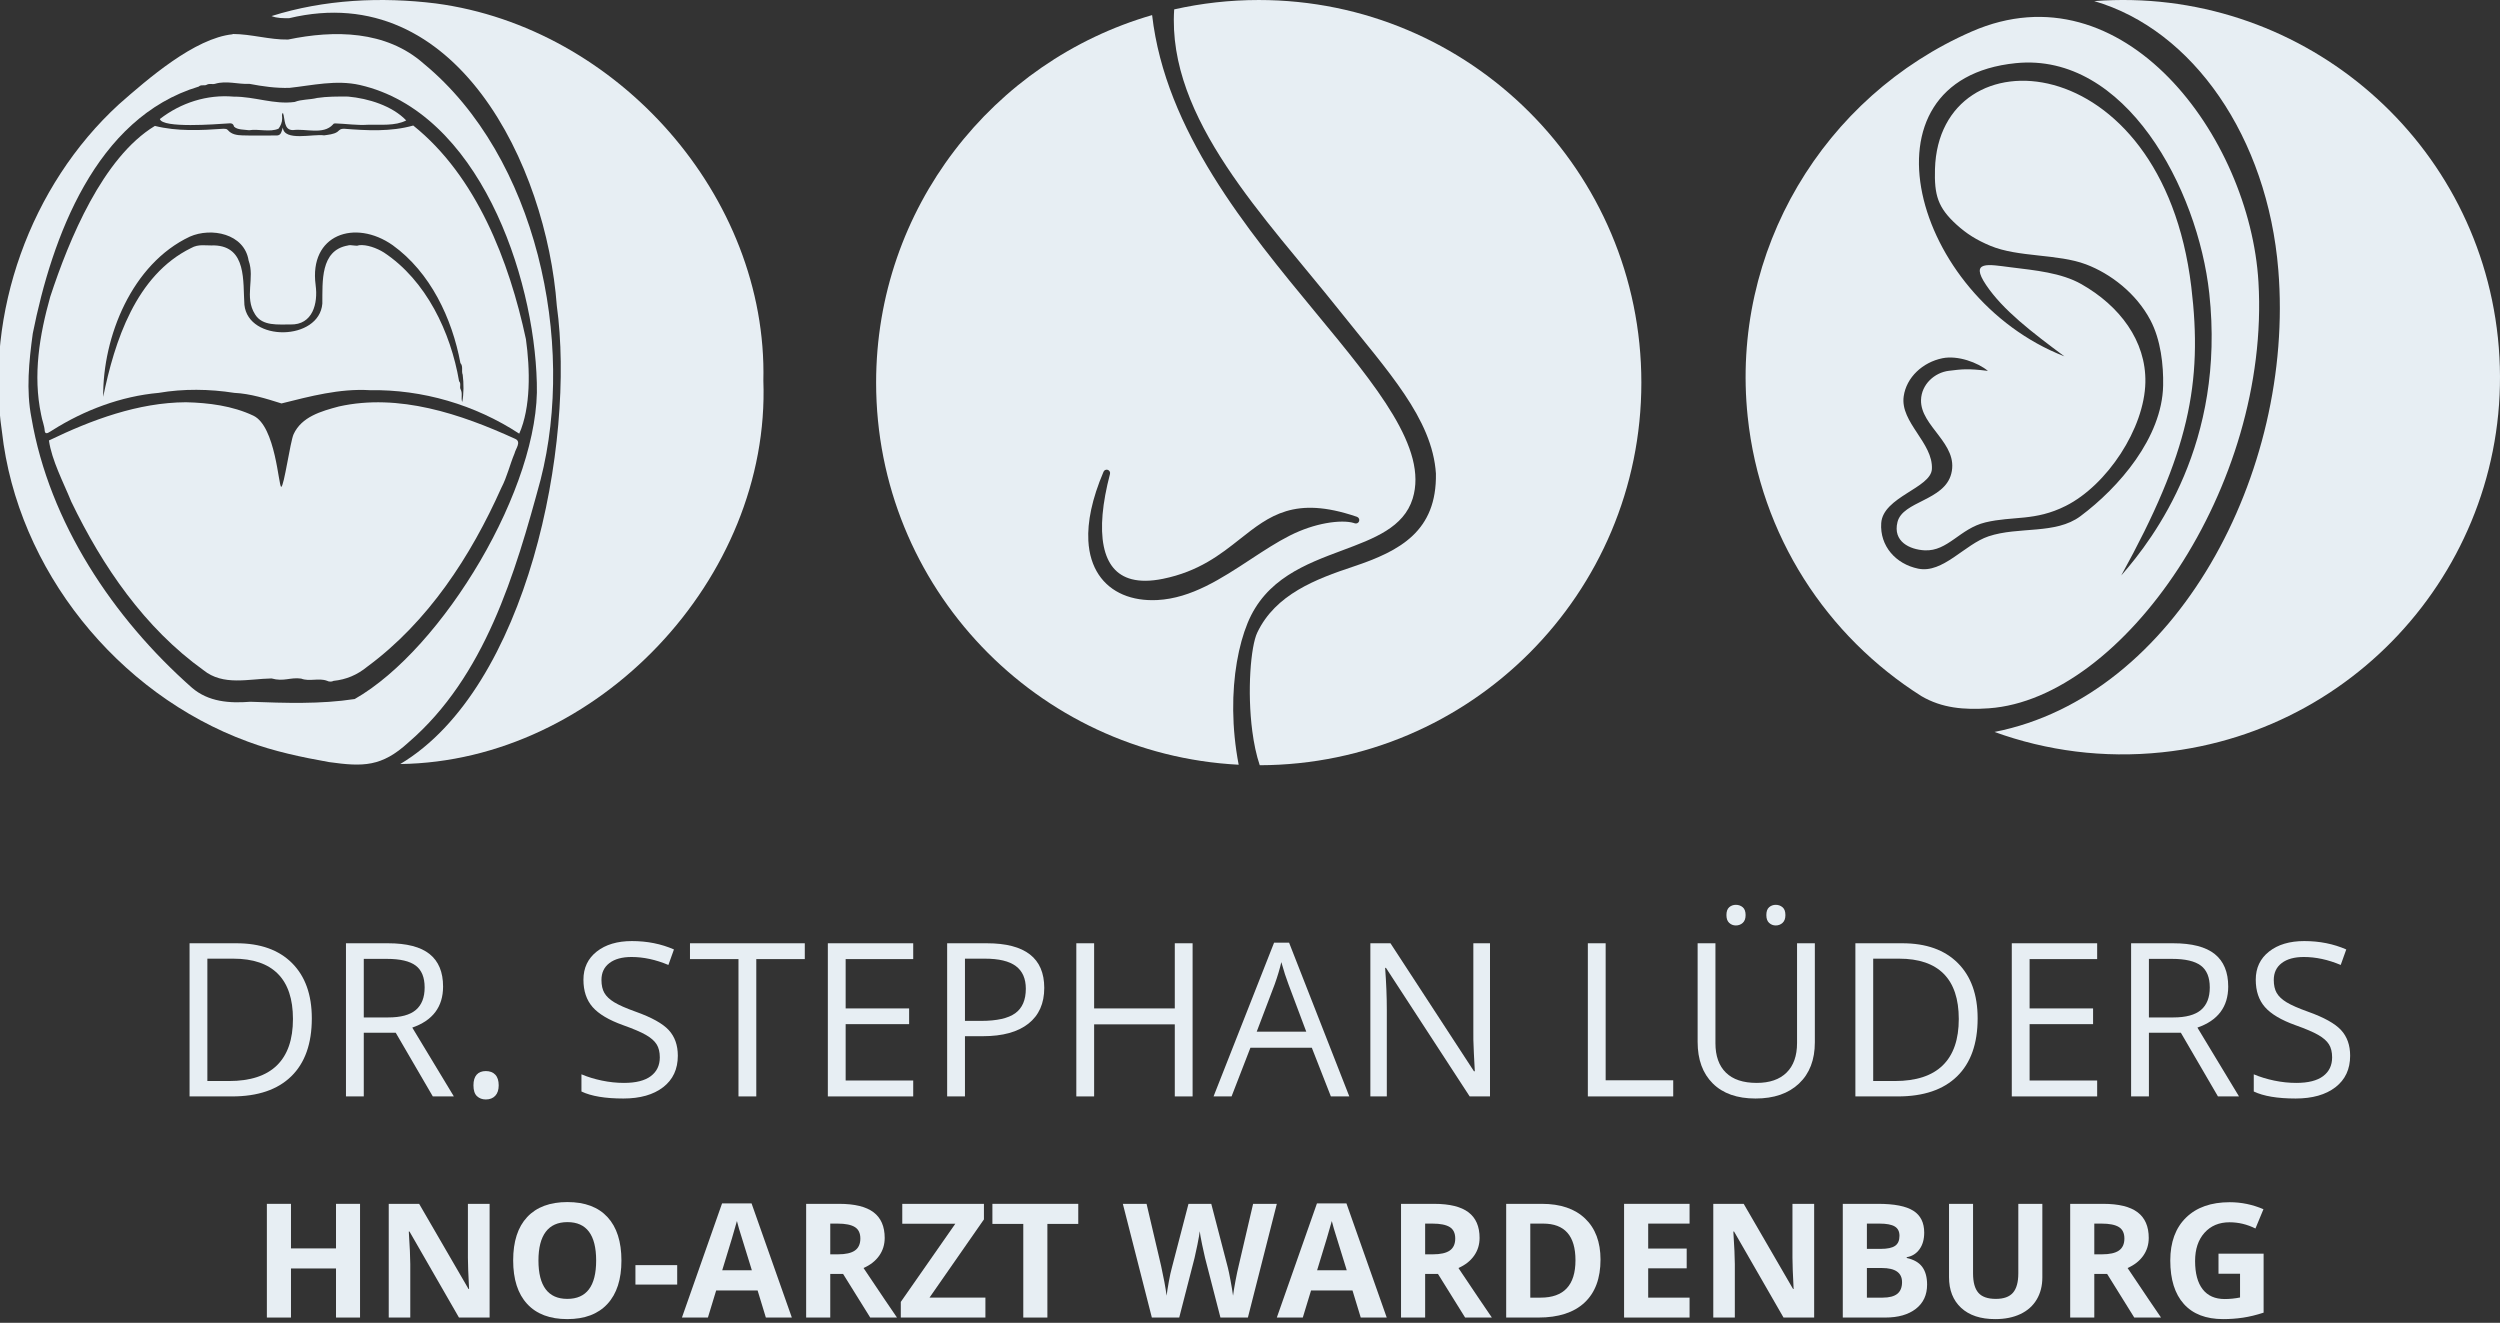 <?xml version="1.0" encoding="UTF-8"?>
<svg id="Ebene_1" data-name="Ebene 1" xmlns="http://www.w3.org/2000/svg" width="271.318mm" height="143.559mm" viewBox="0 0 769.091 406.938">
  <rect x="0" y="0" width="769.091" height="406.938" fill="#333333" stroke="none"/>
  <defs>
    <style>
      .cls-2 {
        fill: #e7eef3;
      }

      .cls-3 {
        fill: #e7eef3;
      }

      .cls-4 {
        fill: #e7eef3;
      }

      .cls-5 {
        fill: #e7eef3;
      }

      .cls-5, .cls-6, .cls-7, .cls-8 {
        fill-rule: evenodd;
      }

      .cls-6 {
        fill: #e7eef3;
      }

      .cls-7 {
        fill: #e7eef3;
      }

      .cls-8 {
        fill: #e7eef3;
      }
    </style>
  </defs>
  <g>
    <path class="cls-2" d="M95.925,313.29c0,7.777-2.111,13.724-6.333,17.837-4.222,4.115-10.296,6.172-18.224,6.172h-13.052v-47.115h14.438c7.326,0,13.02,2.03,17.08,6.091s6.091,9.732,6.091,17.016Zm-5.801,.193c0-6.145-1.542-10.774-4.625-13.89-3.083-3.115-7.665-4.673-13.745-4.673h-7.96v37.641h6.671c6.531,0,11.44-1.605,14.728-4.817s4.931-7.966,4.931-14.261Z"/>
    <path class="cls-2" d="M111.91,317.705v19.594h-5.479v-47.115h12.923c5.779,0,10.049,1.106,12.81,3.319,2.76,2.213,4.141,5.543,4.141,9.99,0,6.23-3.158,10.441-9.475,12.633l12.794,21.173h-6.478l-11.408-19.594h-9.829Zm0-4.705h7.509c3.867,0,6.703-.768,8.508-2.305,1.805-1.535,2.707-3.84,2.707-6.912,0-3.115-.918-5.36-2.755-6.735s-4.786-2.062-8.846-2.062h-7.122v18.015Z"/>
    <path class="cls-2" d="M145.651,333.883c0-1.439,.327-2.529,.983-3.271,.655-.74,1.595-1.111,2.82-1.111,1.246,0,2.218,.371,2.917,1.111,.698,.742,1.047,1.832,1.047,3.271,0,1.396-.354,2.471-1.063,3.223s-1.676,1.128-2.9,1.128c-1.096,0-2.003-.339-2.723-1.015-.72-.678-1.08-1.789-1.08-3.336Z"/>
    <path class="cls-2" d="M208.525,324.763c0,4.146-1.504,7.38-4.512,9.7-3.008,2.32-7.09,3.48-12.246,3.48-5.586,0-9.883-.72-12.891-2.159v-5.285c1.934,.816,4.039,1.461,6.316,1.934,2.277,.473,4.533,.709,6.768,.709,3.652,0,6.402-.692,8.25-2.079,1.848-1.385,2.771-3.313,2.771-5.784,0-1.633-.328-2.97-.983-4.013-.656-1.041-1.751-2.003-3.287-2.884-1.536-.881-3.873-1.88-7.009-2.997-4.383-1.568-7.514-3.427-9.394-5.575-1.88-2.148-2.82-4.952-2.82-8.411,0-3.631,1.364-6.521,4.093-8.669,2.728-2.148,6.337-3.223,10.828-3.223,4.684,0,8.991,.859,12.923,2.578l-1.708,4.77c-3.889-1.633-7.67-2.449-11.344-2.449-2.9,0-5.167,.623-6.8,1.869-1.633,1.246-2.449,2.976-2.449,5.188,0,1.633,.301,2.971,.902,4.012,.601,1.043,1.616,1.998,3.045,2.869,1.429,.869,3.614,1.831,6.558,2.884,4.941,1.762,8.341,3.652,10.2,5.672,1.858,2.02,2.788,4.641,2.788,7.863Z"/>
    <path class="cls-2" d="M232.663,337.299h-5.479v-42.249h-14.921v-4.866h35.32v4.866h-14.921v42.249Z"/>
    <path class="cls-2" d="M280.938,337.299h-26.265v-47.115h26.265v4.866h-20.786v15.179h19.529v4.834h-19.529v17.338h20.786v4.898Z"/>
    <path class="cls-2" d="M321.253,303.912c0,4.77-1.627,8.438-4.882,11.006s-7.912,3.851-13.97,3.851h-5.543v18.53h-5.479v-47.115h12.214c11.773,0,17.66,4.576,17.66,13.729Zm-24.396,10.151h4.931c4.855,0,8.368-.784,10.538-2.353,2.17-1.568,3.255-4.082,3.255-7.541,0-3.115-1.021-5.436-3.062-6.961-2.042-1.525-5.221-2.288-9.539-2.288h-6.123v19.143Z"/>
    <path class="cls-2" d="M366.886,337.299h-5.479v-22.172h-24.814v22.172h-5.479v-47.115h5.479v20.045h24.814v-20.045h5.479v47.115Z"/>
    <path class="cls-2" d="M409.426,337.299l-5.865-14.985h-18.885l-5.801,14.985h-5.543l18.627-47.309h4.608l18.53,47.309h-5.672Zm-7.573-19.916l-5.479-14.599c-.709-1.848-1.439-4.114-2.191-6.8-.473,2.062-1.149,4.329-2.03,6.8l-5.543,14.599h15.244Z"/>
    <path class="cls-2" d="M458.378,337.299h-6.252l-25.749-39.542h-.258c.343,4.641,.516,8.895,.516,12.762v26.78h-5.06v-47.115h6.188l25.685,39.381h.258c-.044-.58-.141-2.443-.29-5.592-.15-3.146-.205-5.397-.161-6.751v-27.038h5.124v47.115Z"/>
    <path class="cls-2" d="M488.478,337.299v-47.115h5.479v42.152h20.786v4.963h-26.265Z"/>
    <path class="cls-2" d="M558.312,290.184v30.486c0,5.371-1.623,9.593-4.866,12.665-3.244,3.072-7.702,4.608-13.374,4.608s-10.061-1.547-13.165-4.641-4.656-7.348-4.656-12.762v-30.357h5.479v30.744c0,3.932,1.074,6.95,3.223,9.056,2.147,2.105,5.306,3.158,9.475,3.158,3.975,0,7.036-1.058,9.185-3.175,2.147-2.115,3.223-5.15,3.223-9.104v-30.68h5.479Zm-27.199-8.669c0-1.117,.284-1.923,.854-2.417s1.252-.741,2.047-.741c.816,0,1.52,.247,2.11,.741s.887,1.3,.887,2.417c0,1.074-.296,1.875-.887,2.401s-1.294,.789-2.11,.789c-.795,0-1.478-.263-2.047-.789s-.854-1.327-.854-2.401Zm12.278,0c0-1.117,.284-1.923,.854-2.417s1.252-.741,2.047-.741c.794,0,1.487,.247,2.078,.741s.887,1.3,.887,2.417c0,1.074-.296,1.875-.887,2.401s-1.284,.789-2.078,.789c-.795,0-1.478-.263-2.047-.789s-.854-1.327-.854-2.401Z"/>
    <path class="cls-2" d="M608.393,313.29c0,7.777-2.111,13.724-6.333,17.837-4.222,4.115-10.296,6.172-18.224,6.172h-13.052v-47.115h14.438c7.326,0,13.02,2.03,17.08,6.091s6.091,9.732,6.091,17.016Zm-5.801,.193c0-6.145-1.542-10.774-4.625-13.89s-7.665-4.673-13.744-4.673h-7.96v37.641h6.671c6.53,0,11.44-1.605,14.728-4.817s4.931-7.966,4.931-14.261Z"/>
    <path class="cls-2" d="M645.163,337.299h-26.265v-47.115h26.265v4.866h-20.786v15.179h19.529v4.834h-19.529v17.338h20.786v4.898Z"/>
    <path class="cls-2" d="M661.083,317.705v19.594h-5.479v-47.115h12.923c5.779,0,10.049,1.106,12.81,3.319s4.142,5.543,4.142,9.99c0,6.23-3.158,10.441-9.475,12.633l12.794,21.173h-6.478l-11.408-19.594h-9.829Zm0-4.705h7.509c3.867,0,6.703-.768,8.508-2.305,1.805-1.535,2.707-3.84,2.707-6.912,0-3.115-.919-5.36-2.756-6.735s-4.785-2.062-8.846-2.062h-7.122v18.015Z"/>
    <path class="cls-2" d="M722.99,324.763c0,4.146-1.504,7.38-4.512,9.7-3.009,2.32-7.09,3.48-12.246,3.48-5.587,0-9.883-.72-12.891-2.159v-5.285c1.934,.816,4.039,1.461,6.316,1.934,2.276,.473,4.532,.709,6.768,.709,3.652,0,6.401-.692,8.25-2.079,1.848-1.385,2.771-3.313,2.771-5.784,0-1.633-.328-2.97-.983-4.013-.655-1.041-1.751-2.003-3.287-2.884s-3.872-1.88-7.009-2.997c-4.383-1.568-7.515-3.427-9.395-5.575s-2.819-4.952-2.819-8.411c0-3.631,1.364-6.521,4.093-8.669,2.728-2.148,6.337-3.223,10.828-3.223,4.684,0,8.991,.859,12.923,2.578l-1.708,4.77c-3.889-1.633-7.67-2.449-11.344-2.449-2.9,0-5.168,.623-6.8,1.869-1.633,1.246-2.449,2.976-2.449,5.188,0,1.633,.301,2.971,.902,4.012,.601,1.043,1.616,1.998,3.045,2.869,1.429,.869,3.614,1.831,6.559,2.884,4.941,1.762,8.341,3.652,10.199,5.672s2.788,4.641,2.788,7.863Z"/>
  </g>
  <g>
    <path class="cls-2" d="M110.761,405.325h-7.393v-15.098h-13.853v15.098h-7.417v-34.979h7.417v13.71h13.853v-13.71h7.393v34.979Z"/>
    <path class="cls-2" d="M150.621,405.325h-9.427l-15.217-26.462h-.215c.303,4.674,.455,8.007,.455,10.001v16.461h-6.627v-34.979h9.355l15.193,26.198h.167c-.239-4.545-.359-7.76-.359-9.642v-16.557h6.675v34.979Z"/>
    <path class="cls-2" d="M191.175,387.788c0,5.789-1.436,10.24-4.307,13.35-2.871,3.111-6.986,4.666-12.346,4.666s-9.475-1.555-12.346-4.666c-2.871-3.109-4.307-7.576-4.307-13.398,0-5.821,1.439-10.268,4.319-13.338,2.879-3.07,7.006-4.605,12.381-4.605,5.375,0,9.487,1.547,12.334,4.641,2.848,3.095,4.271,7.545,4.271,13.352Zm-25.529,0c0,3.907,.742,6.851,2.225,8.828s3.7,2.967,6.651,2.967c5.917,0,8.876-3.932,8.876-11.795,0-7.88-2.943-11.82-8.829-11.82-2.951,0-5.176,.993-6.675,2.979-1.5,1.985-2.249,4.933-2.249,8.841Z"/>
    <path class="cls-2" d="M195.482,395.181v-5.981h12.848v5.981h-12.848Z"/>
    <path class="cls-2" d="M235.605,405.325l-2.536-8.326h-12.752l-2.536,8.326h-7.991l12.346-35.123h9.068l12.394,35.123h-7.991Zm-4.307-14.547c-2.345-7.545-3.665-11.812-3.959-12.801-.295-.988-.507-1.77-.634-2.344-.526,2.041-2.034,7.09-4.522,15.145h9.116Z"/>
    <path class="cls-2" d="M255.416,391.904v13.422h-7.417v-34.979h10.192c4.753,0,8.27,.865,10.551,2.596,2.281,1.731,3.421,4.358,3.421,7.884,0,2.058-.566,3.888-1.699,5.491-1.133,1.603-2.736,2.858-4.809,3.769,5.264,7.863,8.693,12.943,10.288,15.24h-8.23l-8.35-13.422h-3.948Zm0-6.029h2.393c2.345,0,4.075-.392,5.192-1.173,1.116-.781,1.675-2.01,1.675-3.685,0-1.659-.57-2.839-1.71-3.541-1.141-.702-2.907-1.053-5.3-1.053h-2.249v9.451Z"/>
    <path class="cls-2" d="M303.148,405.325h-26.031v-4.809l16.772-24.046h-16.317v-6.125h25.122v4.785l-16.748,24.069h17.203v6.125Z"/>
    <path class="cls-2" d="M322.217,405.325h-7.417v-28.807h-9.499v-6.173h26.414v6.173h-9.499v28.807Z"/>
    <path class="cls-2" d="M383.897,405.325h-8.446l-4.737-18.375c-.176-.654-.475-2.006-.897-4.056-.423-2.049-.666-3.425-.73-4.127-.096,.861-.335,2.245-.718,4.151s-.678,3.266-.885,4.079l-4.713,18.327h-8.422l-8.924-34.979h7.297l4.474,19.093c.781,3.525,1.348,6.58,1.699,9.164,.096-.91,.315-2.317,.658-4.224,.343-1.905,.666-3.386,.969-4.438l5.096-19.595h7.01l5.096,19.595c.223,.878,.502,2.218,.837,4.02,.335,1.803,.59,3.35,.766,4.643,.159-1.244,.415-2.796,.766-4.654,.351-1.857,.67-3.361,.957-4.51l4.45-19.093h7.297l-8.9,34.979Z"/>
    <path class="cls-2" d="M418.614,405.325l-2.536-8.326h-12.753l-2.536,8.326h-7.991l12.346-35.123h9.068l12.394,35.123h-7.991Zm-4.307-14.547c-2.345-7.545-3.665-11.812-3.96-12.801-.295-.988-.507-1.77-.634-2.344-.526,2.041-2.034,7.09-4.522,15.145h9.116Z"/>
    <path class="cls-2" d="M438.425,391.904v13.422h-7.417v-34.979h10.192c4.753,0,8.27,.865,10.551,2.596,2.281,1.731,3.422,4.358,3.422,7.884,0,2.058-.566,3.888-1.699,5.491-1.133,1.603-2.735,2.858-4.809,3.769,5.264,7.863,8.692,12.943,10.288,15.24h-8.23l-8.351-13.422h-3.947Zm0-6.029h2.393c2.345,0,4.075-.392,5.191-1.173s1.675-2.01,1.675-3.685c0-1.659-.57-2.839-1.71-3.541-1.141-.702-2.907-1.053-5.3-1.053h-2.249v9.451Z"/>
    <path class="cls-2" d="M492.377,387.501c0,5.758-1.639,10.168-4.916,13.23-3.278,3.062-8.012,4.594-14.2,4.594h-9.905v-34.979h10.981c5.71,0,10.145,1.507,13.303,4.522,3.158,3.014,4.737,7.225,4.737,12.633Zm-7.704,.191c0-7.514-3.317-11.27-9.953-11.27h-3.947v22.777h3.182c7.146,0,10.719-3.836,10.719-11.508Z"/>
    <path class="cls-2" d="M519.772,405.325h-20.146v-34.979h20.146v6.077h-12.729v7.68h11.843v6.078h-11.843v9.02h12.729v6.125Z"/>
    <path class="cls-2" d="M558.102,405.325h-9.427l-15.217-26.462h-.216c.303,4.674,.455,8.007,.455,10.001v16.461h-6.628v-34.979h9.355l15.192,26.198h.168c-.239-4.545-.359-7.76-.359-9.642v-16.557h6.676v34.979Z"/>
    <path class="cls-2" d="M566.906,370.346h10.886c4.961,0,8.562,.706,10.803,2.117,2.241,1.412,3.361,3.657,3.361,6.735,0,2.09-.49,3.805-1.471,5.145-.981,1.34-2.285,2.145-3.912,2.416v.239c2.217,.494,3.816,1.42,4.797,2.775,.981,1.355,1.472,3.158,1.472,5.407,0,3.19-1.152,5.679-3.457,7.465-2.306,1.786-5.436,2.68-9.392,2.68h-13.087v-34.979Zm7.417,13.853h4.307c2.01,0,3.465-.311,4.366-.933s1.352-1.651,1.352-3.087c0-1.34-.49-2.3-1.471-2.883-.981-.582-2.533-.873-4.654-.873h-3.899v7.775Zm0,5.887v9.115h4.833c2.041,0,3.549-.391,4.521-1.172,.973-.782,1.46-1.979,1.46-3.59,0-2.902-2.074-4.354-6.221-4.354h-4.594Z"/>
    <path class="cls-2" d="M628.3,370.346v22.634c0,2.584-.578,4.849-1.734,6.795-1.157,1.946-2.828,3.438-5.013,4.475-2.186,1.036-4.77,1.555-7.752,1.555-4.498,0-7.991-1.152-10.479-3.457s-3.732-5.459-3.732-9.463v-22.538h7.393v21.413c0,2.696,.542,4.674,1.627,5.934,1.085,1.261,2.879,1.891,5.384,1.891,2.424,0,4.183-.634,5.275-1.902,1.093-1.268,1.639-3.258,1.639-5.969v-21.366h7.394Z"/>
    <path class="cls-2" d="M644.282,391.904v13.422h-7.417v-34.979h10.192c4.753,0,8.27,.865,10.551,2.596,2.281,1.731,3.422,4.358,3.422,7.884,0,2.058-.566,3.888-1.699,5.491-1.133,1.603-2.735,2.858-4.809,3.769,5.264,7.863,8.692,12.943,10.288,15.24h-8.23l-8.351-13.422h-3.947Zm0-6.029h2.393c2.345,0,4.075-.392,5.191-1.173s1.675-2.01,1.675-3.685c0-1.659-.57-2.839-1.71-3.541-1.141-.702-2.907-1.053-5.3-1.053h-2.249v9.451Z"/>
    <path class="cls-2" d="M682.491,385.683h13.877v18.135c-2.249,.734-4.366,1.249-6.352,1.544-1.986,.295-4.017,.442-6.09,.442-5.279,0-9.311-1.551-12.094-4.653-2.784-3.103-4.176-7.557-4.176-13.362,0-5.646,1.615-10.049,4.846-13.207,3.229-3.158,7.707-4.738,13.434-4.738,3.589,0,7.05,.719,10.384,2.154l-2.464,5.934c-2.553-1.276-5.208-1.914-7.968-1.914-3.206,0-5.774,1.076-7.704,3.229s-2.895,5.048-2.895,8.685c0,3.797,.777,6.696,2.333,8.697,1.555,2.002,3.815,3.003,6.782,3.003,1.547,0,3.118-.159,4.714-.479v-7.298h-6.628v-6.172Z"/>
  </g>
  <g>
    <g>
      <path class="cls-7" d="M334.815,166.321c-.302-5.712,1.08-12.777,4.67-21.193l.001,0c.2-.472,.722-.74,1.233-.607,.563,.146,.901,.721,.755,1.284-2.357,8.995-3.067,16.594-1.921,22.235,.549,2.707,1.529,4.949,2.962,6.66,1.406,1.679,3.265,2.857,5.6,3.469,2.605,.682,5.806,.676,9.638-.102,11.045-2.242,17.684-7.487,23.685-12.228,9.149-7.228,16.88-13.331,35.718-6.947,.092,.029,.181,.059,.267,.09l.034,.012-0,.001,.021,.008c.547,.2,.828,.807,.627,1.354-.198,.54-.791,.821-1.333,.635l-0,.001c-.119-.041-.236-.079-.354-.119-1.78-.534-4.829-.591-8.568,.098-3.321,.612-7.145,1.815-11.069,3.798-3.987,2.015-8.008,4.655-12.089,7.334-8.947,5.874-18.181,11.936-28.609,12.487-3.899,.206-7.508-.35-10.606-1.672-3.061-1.306-5.62-3.352-7.473-6.143-1.836-2.765-2.966-6.25-3.188-10.455m46.248,68.935c-62.139-3.21-111.536-54.609-111.536-117.547,0-53.623,35.86-98.866,84.905-113.07,4.099,35.566,29.154,65.9,50.401,91.618,18.763,22.711,34.506,41.768,29.759,57.125-2.743,8.874-11.823,12.263-21.646,15.928-11.325,4.226-23.594,8.804-29.142,22.375-2.76,6.751-4.545,16.21-4.426,26.915,.059,5.302,.583,10.913,1.685,16.656Z"/>
      <path class="cls-8" d="M387.235,.002C452.243,.002,504.942,52.701,504.942,117.709c0,64.905-52.533,117.537-117.399,117.703-1.05-3.103-1.795-6.698-2.288-10.455-1.612-12.284-.495-26.106,1.525-30.345,5.613-11.779,17.957-16.446,29.615-20.334,14.414-4.808,25.627-10.929,25.349-28.572-1.092-16.969-14.905-31.604-29.731-50.242-22.656-28.48-53.008-58.848-50.789-92.574C369.591,1.002,378.296,.002,387.235,.002"/>
    </g>
    <g>
      <path class="cls-5" d="M611.562,114.099c-6.233-.778-7.979-.515-12.008-.029-4.407,.532-8.435,4.16-8.576,8.954-.241,8.166,11.692,13.464,9.301,22.713-2.161,8.359-14.937,8.374-16.547,14.87-1.483,5.98,3.752,8.46,8.35,8.694,7.158,.363,10.841-6.709,18.697-8.594,8.471-2.033,15.215-.295,24.726-5.075,12.697-6.381,24.216-23.808,24.491-38.016,.247-12.761-7.924-23.53-19.674-30.199-6.22-3.531-14.26-4.255-21.794-5.197-6.767-.846-12.671-2.185-7.524,5.462,5.184,7.702,13.958,14.43,24.081,21.947-46.732-18.198-64.859-85.203-14.921-90.205,33.648-3.37,55.984,38.466,59.497,70.883,4.973,45.888-16.722,74.919-27.102,86.745,20.849-37.751,25.139-59.187,21.562-88.824-9.017-74.721-77.616-78.721-78.851-36.245-.234,8.023,.854,11.866,6.642,17.129,3.099,2.818,6.165,4.735,10.399,6.506,8.542,3.574,20.734,2.433,29.398,5.701,7.56,2.851,15.459,8.878,19.84,17.186,3.201,6.07,4.037,13.83,3.909,20.119-.325,16.007-13.609,31.359-25.448,40.182-7.644,5.696-19.01,3.091-28.258,6.186-7.387,2.472-14.031,11.513-21.66,9.944-6.892-1.416-11.823-6.983-11.361-14.004,.532-8.085,15.272-10.788,15.588-16.618,.437-8.062-9.797-14.376-8.675-22.37,.825-5.881,5.872-10.513,11.926-11.739,4.725-.957,10.882,1.317,13.991,3.896m-20.457,100.056c-28.978-18.32-49.592-49.245-53.453-85.988-5.365-51.044,23.409-98.609,68.952-118.486,46.509-20.304,85.543,32.383,88.179,77.073,3.719,63.041-41.746,128.204-82.904,131.141-7.678,.548-14.498-.061-20.774-3.741Z"/>
      <path class="cls-6" d="M644.264,.341c62.373-4.769,117.601,40.953,124.182,103.568,6.698,63.732-39.536,120.827-103.268,127.526-18.068,1.899-35.602-.46-51.606-6.263,55.867-10.948,92.4-79.752,87.323-142.11-3.321-40.785-26.221-73.886-56.631-82.72"/>
    </g>
    <g>
      <path class="cls-3" d="M234.839,117.111c2.208,60.84-51.087,117.114-111.714,117.934,39.242-23.428,53.997-98.659,48.167-141.004-3.181-42.909-30.821-100.772-82.334-88.447-1.819,.012-3.716,.04-5.432-.653C99.816-.197,117.309-1.015,134.079,1.058c55.883,7.416,102.087,59.353,100.76,116.053Z"/>
      <g>
        <path class="cls-4" d="M71.577,10.455c5.76,.015,11.371,1.812,17.039,1.71,14.157-2.941,30.11-2.885,41.759,7.436,34.778,28.654,46.78,85.613,35.933,127.97-7.83,28.968-17.146,60.605-40.637,80.807-8.238,7.562-13.967,7.528-24.417,6.071-8.387-1.492-16.961-3.284-25.011-6.298C36.121,213.464,5.337,175.183,.6,132.804-4.769,96.407,9.343,57.037,36.582,32.088c8.834-7.769,23.304-20.361,34.986-21.545,.003-.029,.005-.059,.008-.088Zm93.568,107.312c-.832-33.285-17.945-83.282-54.452-91.624-7.265-1.641-14.588,.124-21.666,.891-4.154,.112-8.166-.447-12.27-1.233-3.539,.182-7.07-1.085-10.593-.023-.806,.262-1.713-.2-2.565,.292-.729,.421-1.741-.148-2.446,.556C29.363,36.213,15.977,73.097,10.085,102.58c-1.17,8.572-2.079,17.457-.412,25.948,5.485,32.177,25.163,61.662,49.35,83.017,5.095,4.406,11.623,4.846,18.003,4.343,10.631,.383,21.565,.78,32.091-.841,27.16-15.46,57.228-65.555,56.028-97.28Z"/>
        <path class="cls-4" d="M113.733,120.033c-9.263-.551-18.364,1.898-27.138,4.081-4.726-1.481-9.566-3.019-14.526-3.256-7.593-1.194-15.684-1.304-23.233,0-11.549,1.024-22.951,5.314-32.75,11.523-.685,.347-2.052,1.644-2.317,.278-.118-1.851-.832-3.321-1.119-5.105-2.563-12.123-.506-24.506,2.811-36.281,5.787-17.63,16.175-42.832,32.187-52.539,6.891,1.729,14.163,1.362,21.155,.873,.458,.065,.908-.047,1.286,.402,1.161,1.379,2.849,1.582,4.457,1.635,3.364,.112,6.734,.039,10.101,.031,1.875,.162,1.854-.952,2.367-2.455,.356,4.386,9.393,1.891,12.688,2.42,1.303-.19,2.983-.325,4.077-1.073,1.061-.95,1.065-.895,2.043-.963,7.034,.553,14.406,.967,21.306-.991,19.463,15.605,29.51,41.687,34.663,65.712,1.309,9.281,1.522,21.067-2.057,29.081-13.62-8.904-29.78-13.645-46.002-13.374Zm-16.633-32.308c.769,5.628-.888,12.263-7.756,12.095-3.706-.049-8.593,.601-10.87-3.102-3.407-5.321-.004-11.173-1.993-16.568-1.31-8.308-11.512-10.26-18.086-7.353-17.789,8.377-26.812,30.75-26.654,49.293,3.488-17.05,10.053-37.451,27.035-45.779,2.351-1.346,4.57-.694,7.155-.816,10.048,.342,8.765,11.134,9.254,18.288,1.22,11.493,23.01,11.131,23.977-.37,.073-6.716-.683-16.386,7.833-17.886,.929-.375,2.635,.371,3.44-.088,2.345-.284,5.515,.885,7.678,2.243,12.985,8.584,20.538,24.498,23.113,39.589,.715,.742,.076,1.798,.467,2.478,.702,1.318,.039,2.647,.496,3.927,.513-2.443,.484-5.857,.156-8.364-.49-1.224,.233-2.58-.707-3.624-2.566-13.771-9.248-27.915-20.846-36.264-11.555-8.111-25.791-3.336-23.692,12.299Z"/>
        <path class="cls-4" d="M57.172,123.745c7.016,.165,14.343,1.094,20.757,4.123,6.893,3.255,7.763,21.897,8.585,21.895,.855-.003,2.779-13.968,3.816-16.205,2.475-5.343,8.409-7.046,13.931-8.517,18.44-4.1,37.423,2.292,54.168,9.936,2.107,.883,.198,3.041-.13,4.483-1.487,3.565-2.29,7.227-4.096,10.669-9.379,21.022-22.496,41.165-41.22,54.967-3.111,2.548-6.456,3.956-10.39,4.364-.473,.313-1.479,.29-1.973-.02-2.603-.972-5.367,.319-7.983-.681-3.429-.467-5.269,1.021-9.108-.046-7.023,.117-14.868,2.371-20.94-2.548-18.078-12.964-31.077-31.941-40.659-51.827-2.451-6.006-6.005-12.718-6.878-18.834,13.151-6.356,27.462-11.67,42.12-11.759Z"/>
        <path class="cls-4" d="M113.191,38.38c-3.355,.221-6.621-.302-9.93-.413-.293,.056-.565-.09-.83,.333-2.944,3.259-8.372,1.198-12.298,1.72-2.903,.019-2.373-3.342-3.084-5.301-.578,.549-.135,1.239-.251,1.853,.01,1.046-.498,2.2-1.107,3.01-2.649,1.18-6.153,.002-9.066,.483-1.462-.217-3.615-.073-4.633-1.128-.272-1.17-1.126-1.006-1.9-.959-3.486,.224-20.17,1.547-20.911-1.367,6.483-5.013,14.518-7.598,22.706-6.88,6.483-.039,12.449,2.503,18.766,1.636,2.176-.855,4.601-.651,6.91-1.23,3.056-.462,6.305-.457,9.517-.427,6.254,.569,13.578,2.843,17.887,7.339-3.374,1.752-7.965,1.246-11.776,1.329Z"/>
      </g>
    </g>
  </g>
</svg>
